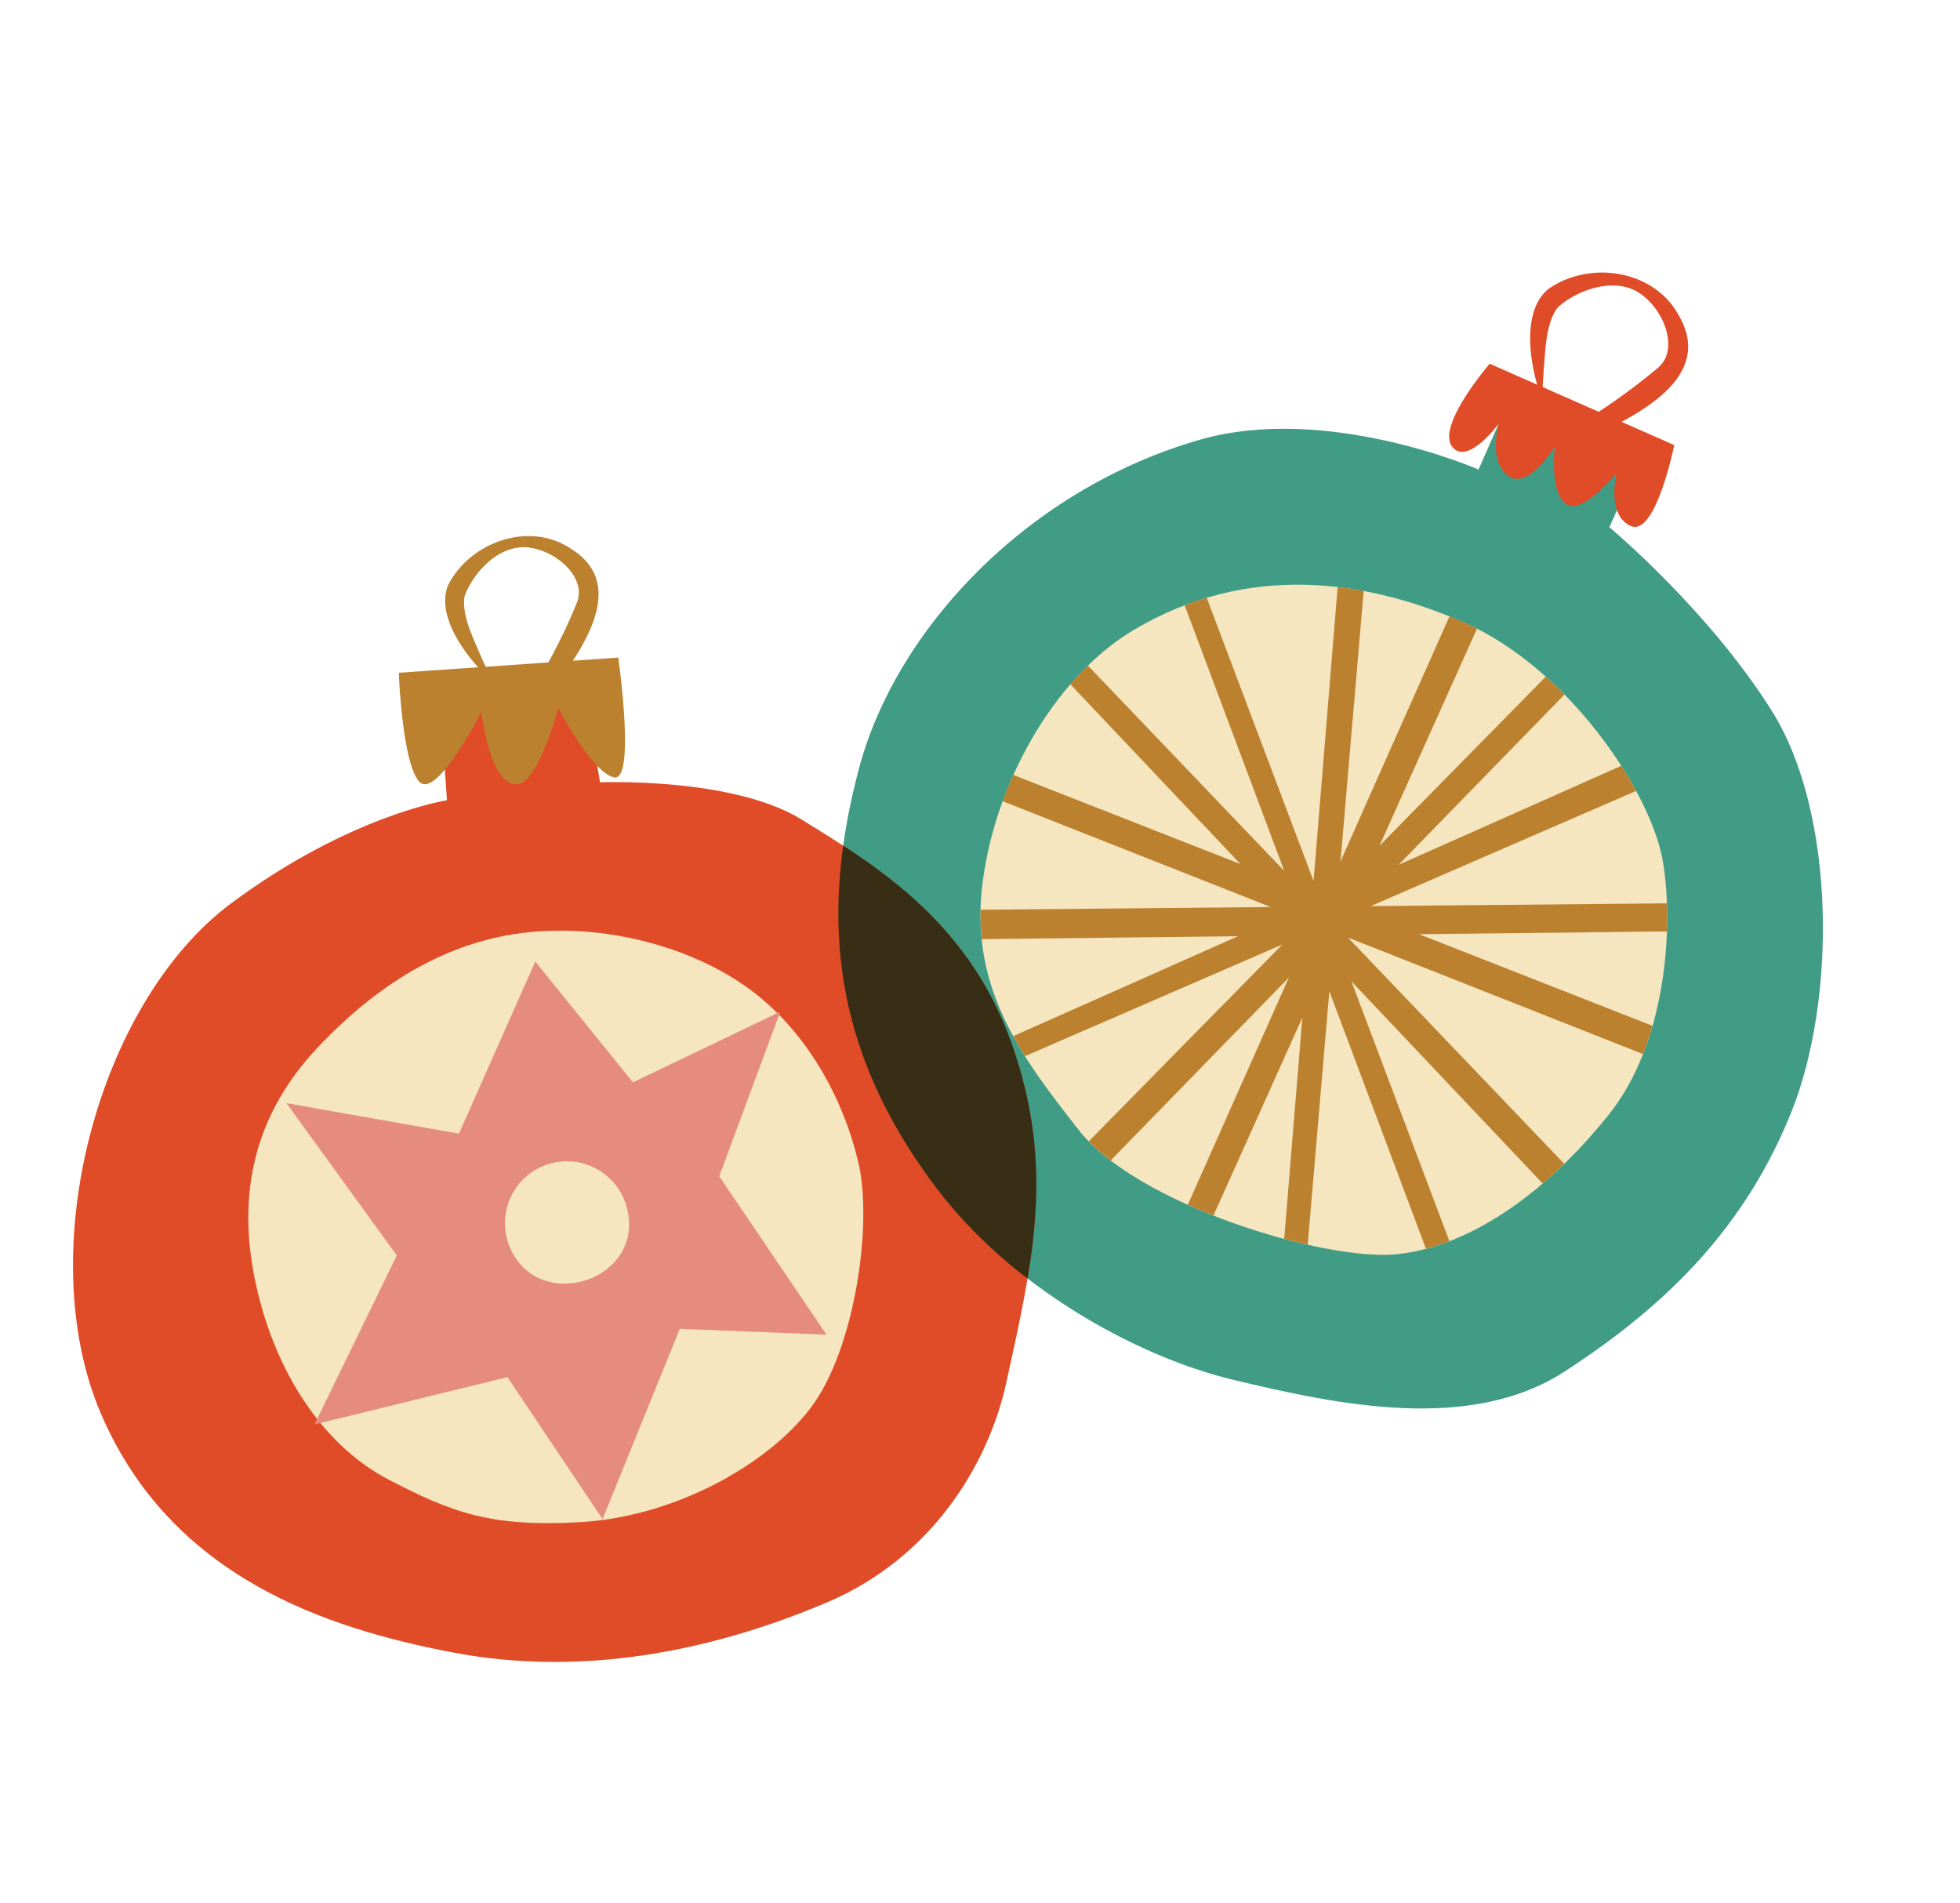 <svg xmlns="http://www.w3.org/2000/svg" xmlns:xlink="http://www.w3.org/1999/xlink" width="286.009" height="277.648" viewBox="0 0 286.009 277.648">
  <defs>
    <clipPath id="clip-path">
      <rect id="Rectángulo_1523" data-name="Rectángulo 1523" width="243.046" height="232.19" fill="none"/>
    </clipPath>
    <clipPath id="clip-path-3">
      <rect id="Rectángulo_1520" data-name="Rectángulo 1520" width="32.482" height="35.638" fill="none"/>
    </clipPath>
    <clipPath id="clip-path-4">
      <rect id="Rectángulo_1521" data-name="Rectángulo 1521" width="34.824" height="38.841" fill="none"/>
    </clipPath>
  </defs>
  <g id="Grupo_2203" data-name="Grupo 2203" transform="matrix(0.978, 0.208, -0.208, 0.978, 48.275, 0)" clip-path="url(#clip-path)">
    <g id="Grupo_2202" data-name="Grupo 2202">
      <g id="Grupo_2201" data-name="Grupo 2201" clip-path="url(#clip-path)">
        <path id="Trazado_1531" data-name="Trazado 1531" d="M208.084,28.676l-2.05,9.831s-23.649-4.861-40.675,4.2c-23.024,12.256-37.673,36.16-38.7,57.433s4.056,40.536,24.329,57.831c12.689,10.825,32.168,17.51,47.721,17.91s35.338.388,46.974-11.232c12.925-12.91,21.411-26.338,24.493-43.844s-2.737-44.133-14.9-56.7-28.812-21.336-28.812-21.336l2.05-9.831Z" transform="translate(-27.946 -6.333)" fill="#409c85"/>
        <path id="Trazado_1532" data-name="Trazado 1532" d="M214.611,69.466c16.286,3.374,31.959,18.62,35.666,28.214s5.742,25.936-.036,37.5c-6.825,13.654-16.3,23.438-26.289,26.545s-38.345.764-48.98-8.137c-9.983-8.357-19.556-16.531-21.128-31.387s3.713-32.38,13.889-41.727c14.119-12.968,31.439-14.2,46.878-11" transform="translate(-33.916 -15.013)" fill="#f5e6c0"/>
        <path id="Trazado_1533" data-name="Trazado 1533" d="M211.307,163.018l-4.6-36.834L228.311,160a32.349,32.349,0,0,0,3.119-1.787L209.552,124.1l33.436,23.047c.848-1.106,1.674-2.266,2.479-3.468l-37.741-25.724,45.666,7.672c.236-1.421.394-2.864.494-4.314l-36.1-5.992,35.287-7.92c-.246-1.381-.528-2.724-.85-4.006l-42.2,9.386,34.395-24.5c-.891-1.045-1.853-2.093-2.881-3.133l-28.782,20.891L231.264,76.7c-1.048-.694-2.118-1.361-3.212-1.988l-18.6,29.181,7.323-33.938c-.665-.178-1.33-.342-2-.481q-1.142-.236-2.3-.436l-8.118,38.28-4.9-39.307q-1.917.049-3.836.228l5.482,42.689L177.256,73.747q-1.476.805-2.923,1.741l22.294,34.905L162.36,87.037q-1.026,1.54-1.94,3.2l29.746,20.5-35.133-5.831c-.291,1.349-.531,2.711-.725,4.074l41.475,6.968-41.337,9.195a34.227,34.227,0,0,0,1.061,4.157l36.479-8.187-29.041,21.078c.735.853,1.508,1.678,2.3,2.492l33.338-23.749-21.656,33.969a29.453,29.453,0,0,0,3.706,2.069l19.881-31.519-7.528,35.5c1.314.283,2.647.535,3.987.759l6.679-30.949,4.126,32.133c1.2.063,2.383.1,3.533.117" transform="translate(-34.079 -15.02)" fill="#bb812f"/>
        <g id="Grupo_2197" data-name="Grupo 2197" transform="translate(172.804)" style="mix-blend-mode: multiply;isolation: isolate">
          <g id="Grupo_2196" data-name="Grupo 2196">
            <g id="Grupo_2195" data-name="Grupo 2195" clip-path="url(#clip-path-3)">
              <path id="Trazado_1534" data-name="Trazado 1534" d="M254.267,22.74l-8.222-1.715c5.237-4.46,10.657-10.678,4.894-16.967-4.956-5.777-14.481-5.124-19.431.292-2.832,3.628-.788,9.9,1.357,13.927l-7.408-1.545s-5.918,10.733-2.727,13.077C225.5,31.846,228.566,25,228.566,25s-.421,5.586,2.881,7.158,5.823-5.608,5.823-5.608.566,6.744,3.381,7.913c2.63,1.092,6.239-5.993,6.239-5.993s-.253,6.327,3.629,7.137,3.749-12.864,3.749-12.864m-20.921-6.747c-.346-2.969-1.12-6.557.065-9.3C235.37,3.879,239.962.757,244.1,1.9c3.912,1.193,7.174,5.7,6.183,8.991a5.513,5.513,0,0,1-.559,1.146,91.674,91.674,0,0,1-7.249,8.243l-8.75-1.824c-.107-.6-.277-1.934-.378-2.463" transform="translate(-221.786 0)" fill="#e04c28"/>
            </g>
          </g>
        </g>
        <path id="Trazado_1535" data-name="Trazado 1535" d="M36.005,118.6l4.867,17.02S27.43,140.7,13.189,156.887C-2.764,175.023-4.8,212.631,10.134,233.736s38.493,23.72,57.3,23.349,36.518-7.649,52.011-18.492c13.443-9.407,18.912-24.323,18.957-37.1.063-17.422.583-31.967-9.713-48.564-10.071-16.237-25.362-21.261-36.53-25.3s-29.983.787-29.983.787l-6.116-15.55Z" transform="translate(0 -24.926)" fill="#e04c28"/>
        <path id="Trazado_1536" data-name="Trazado 1536" d="M126.82,134.943c1.211,16.836,7.622,32.329,24.233,46.5a70.068,70.068,0,0,0,15.226,9.69c-.488-11.224-2.415-21.781-9.58-33.331-8.184-13.194-19.815-18.984-29.88-22.857" transform="translate(-28.008 -29.802)" fill="#382e15"/>
        <path id="Trazado_1537" data-name="Trazado 1537" d="M64.736,162.03c-11.912,3.442-20.871,11.726-27.89,23.224s-7.22,23.409-1.636,35.727S49.985,242.009,60.06,244.8s15.948,3.684,28.44.322c13.4-3.607,25.156-13.846,29.647-23.376s3.339-27.979-.62-36.415-11.368-17.546-21.72-21.875c-9-3.766-20.836-4.379-31.069-1.422" transform="translate(-6.907 -35.372)" fill="#f5e6c0"/>
        <path id="Trazado_1538" data-name="Trazado 1538" d="M98.853,193.168l3.707-25.346L83.673,182.377,66.073,168.1,60.4,194.982l-25.548.887,20.373,18.382L48.6,240.878,74.71,228.263,92.6,245.635l5.251-29.494,21.117-3.627ZM70.88,209.307A9.039,9.039,0,1,1,86.5,200.228c5.324,10.005-9.573,18.493-15.616,9.079" transform="translate(-7.698 -37.064)" fill="#e58c7e"/>
        <g id="Grupo_2200" data-name="Grupo 2200" transform="translate(30.136 70.261)" style="mix-blend-mode: multiply;isolation: isolate">
          <g id="Grupo_2199" data-name="Grupo 2199">
            <g id="Grupo_2198" data-name="Grupo 2198" clip-path="url(#clip-path-4)">
              <path id="Trazado_1539" data-name="Trazado 1539" d="M69.532,105.049l-6.379,1.825c2.313-6.013,3.735-13.267-3.7-15.936-6.8-2.7-14.608,2.119-16.4,8.94-.743,4.108,3.267,8.275,6.77,10.805l-11.154,3.191s3.191,12.716,6.212,14.912S51.643,116.9,51.643,116.9s3.35,10.4,7.387,9.281c2.831-.785,3.485-12.113,3.485-12.113s6.618,8.064,10,8.211-2.98-17.228-2.98-17.228m-19.7,3.909c-1.622-2.371-3.886-5.076-4.105-7.941.408-3.268,2.917-7.977,6.948-8.854,3.861-.736,8.651,1.639,9.28,4.881a5.342,5.342,0,0,1,.037,1.226,80.289,80.289,0,0,1-2.3,9.594l-8.812,2.521c-.369-.5-.817-1.134-1.05-1.425" transform="translate(-38.678 -90.177)" fill="#bb812f"/>
            </g>
          </g>
        </g>
      </g>
    </g>
  </g>
</svg>
